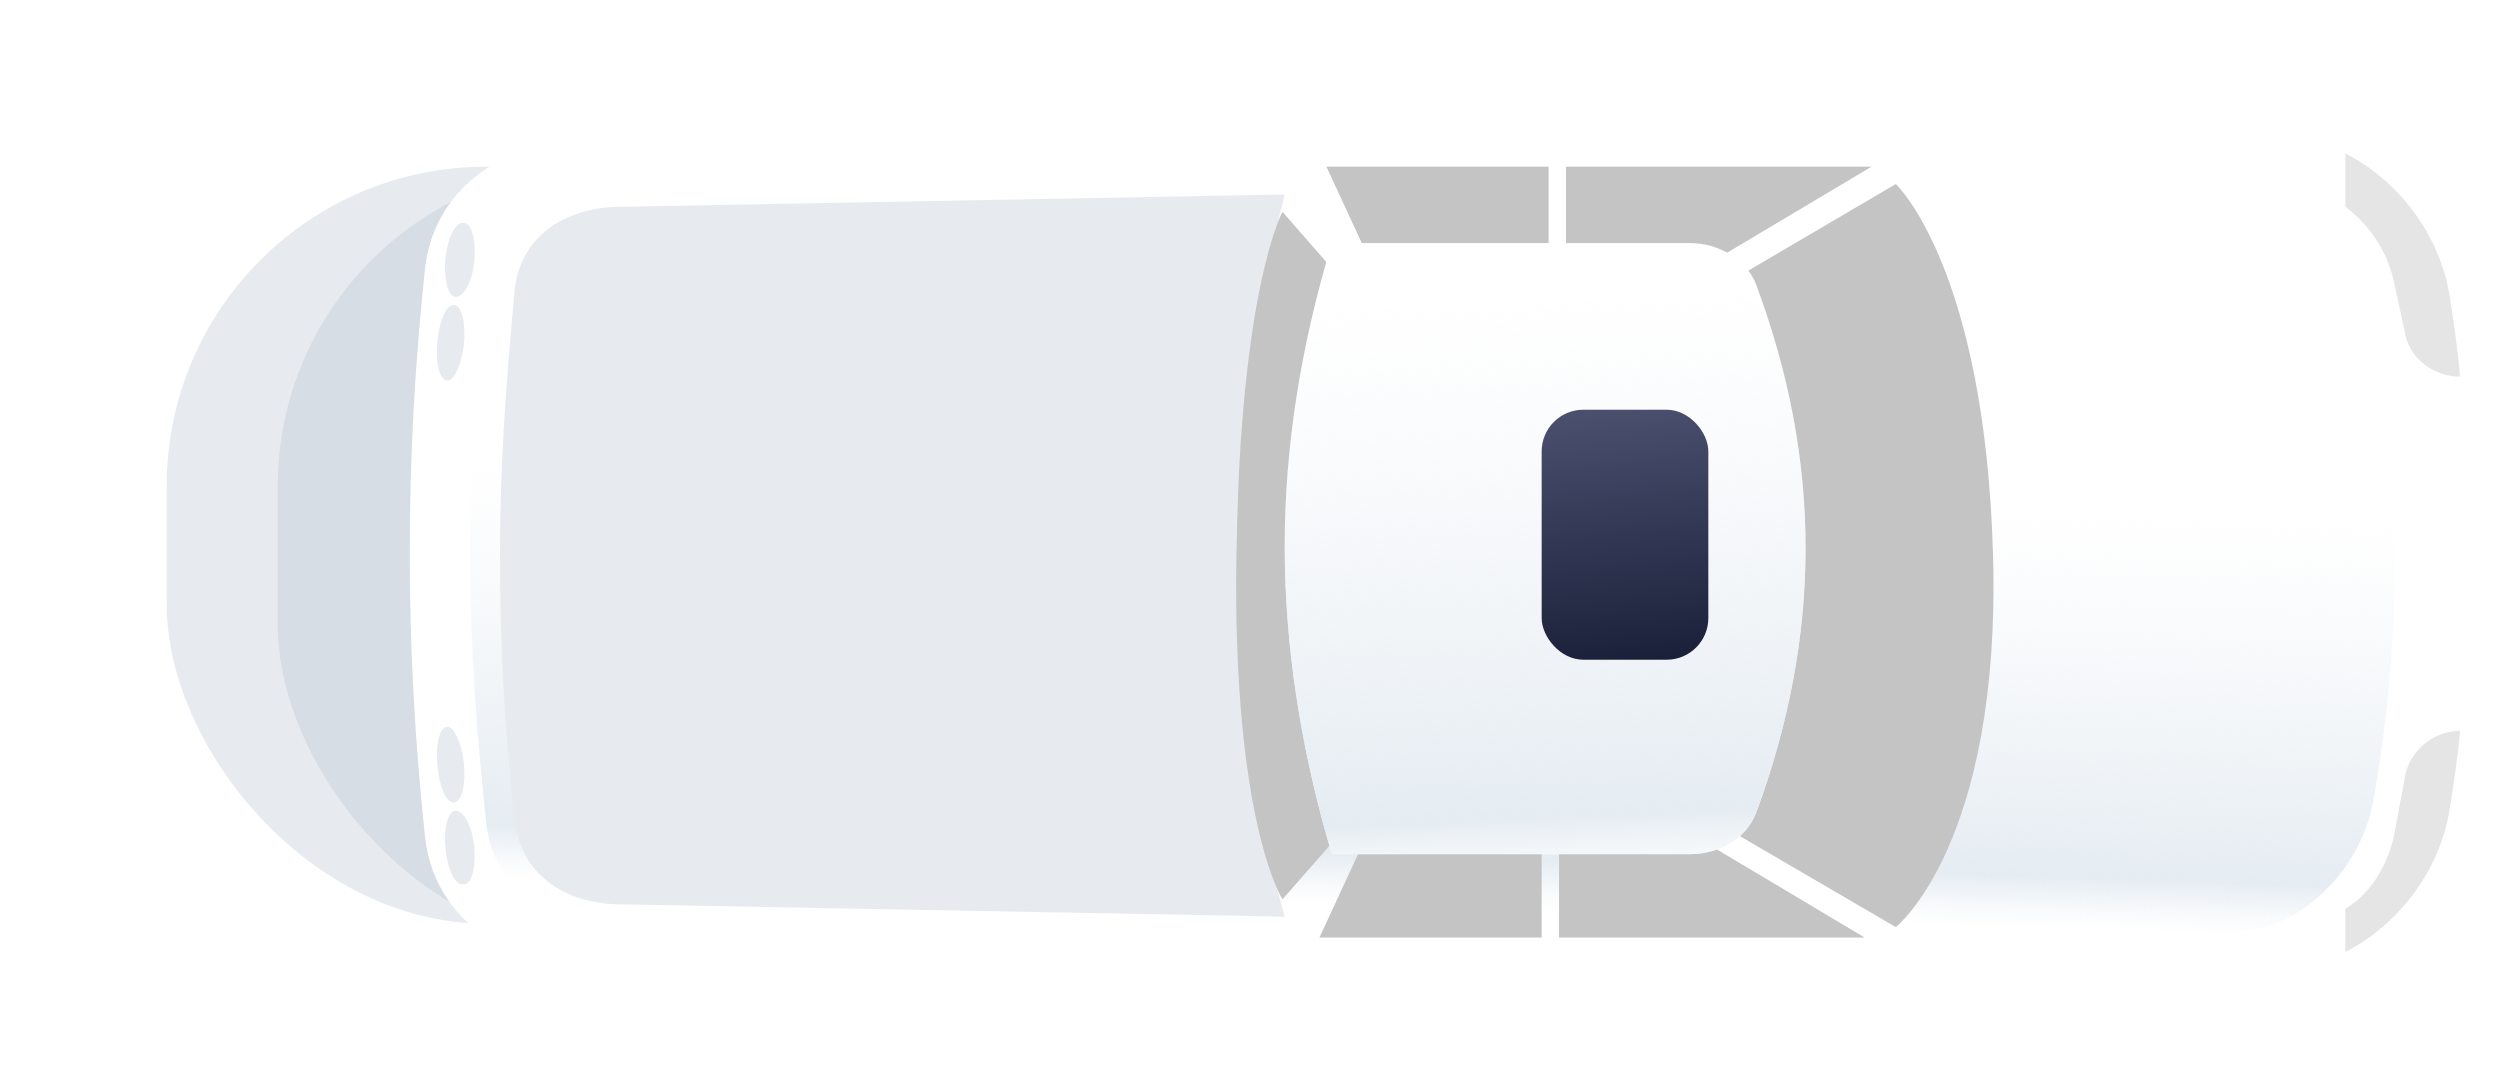 <svg width="360" height="157" viewBox="0 0 360 157" fill="none" xmlns="http://www.w3.org/2000/svg">
<g opacity="0.3" filter="url(#filter0_f_6549_13948)">
<rect x="24" y="24" width="312" height="109" rx="46" fill="#AFBCCA"/>
</g>
<g opacity="0.3" filter="url(#filter1_f_6549_13948)">
<rect x="40" y="24" width="95" height="112" rx="46" fill="#AFBCCA"/>
</g>
<g filter="url(#filter2_f_6549_13948)">
<rect x="65" y="28" width="93" height="105" rx="46" fill="#AFBCCA"/>
</g>
<path d="M61.211 120.563C58.263 93.146 58.263 66.025 61.211 38.608C62.39 27.995 71.529 20.036 85.68 20.036C132.258 15.908 231.901 18.267 329.775 20.036C339.504 20.036 350.706 29.764 352.77 42.735C356.897 67.793 356.602 92.262 352.77 116.436C350.706 129.407 339.504 138.841 329.775 138.841C231.901 140.904 132.258 143.263 85.68 138.841C71.234 139.135 62.39 131.176 61.211 120.563Z" fill="white"/>
<path d="M337.731 130.882L337.731 137.073C344.807 133.535 351.292 125.87 352.766 116.437C353.356 112.604 353.945 109.067 354.24 105.234C350.408 105.234 346.87 108.182 346.281 112.015L344.807 119.974C343.922 124.396 341.564 128.524 337.731 130.882Z" fill="#E5E5E5"/>
<path d="M344.807 40.969L346.281 47.749C346.87 51.582 350.408 54.235 354.24 54.235C353.945 50.403 353.356 46.57 352.766 42.738C351.292 33.304 344.807 25.639 337.731 22.102L337.731 29.766C341.564 32.714 343.922 36.547 344.807 40.969Z" fill="#E5E5E5"/>
<path d="M67.698 79.884C67.698 66.323 68.582 54.531 70.056 41.265C71.235 31.831 79.195 25.935 90.987 25.935L193.578 24.166L253.423 24.166C272.879 23.577 301.77 24.166 322.406 25.935C330.071 25.935 340.094 33.895 341.863 45.687C343.927 57.774 344.811 68.387 344.811 80.474C344.811 92.56 343.927 102.878 341.863 114.671C340.094 126.168 330.071 134.127 322.406 134.127C304.128 136.191 274.943 136.486 253.423 135.896L193.578 135.896L90.987 134.127C79.195 134.127 71.235 128.231 70.056 118.798C68.582 104.942 67.698 93.15 67.698 79.884Z" fill="white"/>
<path d="M67.698 79.884C67.698 66.323 68.582 54.531 70.056 41.265C71.235 31.831 79.195 25.935 90.987 25.935L193.578 24.166L253.423 24.166C272.879 23.577 301.77 24.166 322.406 25.935C330.071 25.935 340.094 33.895 341.863 45.687C343.927 57.774 344.811 68.387 344.811 80.474C344.811 92.56 343.927 102.878 341.863 114.671C340.094 126.168 330.071 134.127 322.406 134.127C304.128 136.191 274.943 136.486 253.423 135.896L193.578 135.896L90.987 134.127C79.195 134.127 71.235 128.231 70.056 118.798C68.582 104.942 67.698 93.15 67.698 79.884Z" fill="url(#paint0_linear_6549_13948)"/>
<path d="M185 28L89.631 29.768C80.816 29.768 74.939 34.481 74.137 41.552C72.801 55.694 72 67.184 72 79.853C72 92.521 72.534 104.011 74.137 118.153C74.939 125.518 80.816 130.232 89.631 130.232L185 132C175.383 98.119 175.917 63.649 185 28Z" fill="#E7EBF0"/>
<path d="M241.333 41.557C241.333 40.968 241.628 40.378 242.217 40.083L270.224 23.869C271.108 23.28 272.287 23.575 272.582 24.459C273.172 25.343 272.877 26.523 271.992 26.817L243.986 43.031C243.102 43.621 241.923 43.326 241.628 42.442C241.333 42.442 241.333 41.852 241.333 41.557Z" fill="white"/>
<path d="M241.333 117.914C241.333 117.619 241.333 117.324 241.628 117.029C242.217 116.145 243.102 115.85 243.986 116.44L271.992 132.948C272.877 133.538 273.172 134.423 272.582 135.307C271.992 136.191 271.108 136.486 270.224 135.896L242.217 119.388C241.628 119.093 241.333 118.503 241.333 117.914Z" fill="white"/>
<path d="M194.17 135.597L206.846 109.654L215.985 117.024L215.395 135.597L194.17 135.597Z" fill="white"/>
<path d="M194.17 23.281L206.846 49.224L215.985 41.854L215.395 23.281L194.17 23.281Z" fill="white"/>
<path d="M273 26.5L250 40L249 119.5L273 133.5C273 133.5 288.153 121.5 287 80C285.847 38.5 273 26.5 273 26.5Z" fill="#C4C4C4"/>
<path d="M184.673 30.5L195.588 42.991L196.062 116.547L184.673 129.5C184.673 129.5 177.483 118.397 178.03 80C178.577 41.603 184.673 30.5 184.673 30.5Z" fill="#C4C4C4"/>
<path d="M245 121L268.5 135H224.5V121H245Z" fill="#C4C4C4"/>
<path d="M196.484 121L190 135H222V121H196.484Z" fill="#C4C4C4"/>
<path d="M65.63 42.735C64.45 42.735 63.861 40.082 64.156 37.134C64.45 34.186 65.63 31.828 66.809 32.123C67.988 32.123 68.578 34.776 68.283 37.724C67.988 40.672 66.809 42.735 65.63 42.735Z" fill="#E7EBF0"/>
<path d="M64.451 54.826C63.272 54.826 62.682 52.172 62.977 49.224C63.272 46.276 64.156 43.918 65.335 43.918C66.514 43.918 67.104 46.571 66.809 49.519C66.514 52.467 65.335 54.826 64.451 54.826Z" fill="#E7EBF0"/>
<path d="M65.63 116.732C64.45 116.732 63.861 119.386 64.156 122.334C64.45 125.282 65.63 127.64 66.809 127.345C67.988 127.345 68.578 124.692 68.283 121.744C67.988 119.091 66.809 116.732 65.63 116.732Z" fill="#E7EBF0"/>
<path d="M64.451 104.646C63.272 104.646 62.682 107.3 62.977 110.248C63.272 113.196 64.156 115.554 65.335 115.554C66.514 115.554 67.104 112.901 66.809 109.953C66.514 107.005 65.335 104.646 64.451 104.646Z" fill="#E7EBF0"/>
<path d="M261.085 22.099L259.316 5L260.201 5C264.328 5 267.866 8.243 268.455 12.37L269.045 16.792C269.34 19.445 267.276 22.099 264.328 22.099L261.085 22.099Z" fill="white"/>
<path d="M261.085 137.662L259.316 154.761L260.201 154.761C264.328 154.761 267.866 151.518 268.455 147.391L269.045 142.969C269.34 140.315 267.276 137.662 264.328 137.662L261.085 137.662Z" fill="white"/>
<path d="M246 38L269.5 24H225.5V38H246Z" fill="#C4C4C4"/>
<path d="M197.484 38L191 24H223V38H197.484Z" fill="#C4C4C4"/>
<path d="M185 78.703C185 64.135 187.376 49.568 191.787 35L243.371 35C247.443 35 251.516 37.378 252.873 40.946C257.624 53.73 260 66.216 260 79C260 91.486 257.624 104.27 252.873 117.054C251.516 120.622 247.783 123 243.371 123L191.787 123C187.376 108.135 185 93.27 185 78.703Z" fill="white"/>
<path d="M185 78.703C185 64.135 187.376 49.568 191.787 35L243.371 35C247.443 35 251.516 37.378 252.873 40.946C257.624 53.73 260 66.216 260 79C260 91.486 257.624 104.27 252.873 117.054C251.516 120.622 247.783 123 243.371 123L191.787 123C187.376 108.135 185 93.27 185 78.703Z" fill="url(#paint1_linear_6549_13948)"/>
<rect x="222" y="59" width="24" height="36" rx="6" fill="url(#paint2_linear_6549_13948)"/>
<defs>
<filter id="filter0_f_6549_13948" x="0" y="0" width="360" height="157" filterUnits="userSpaceOnUse" color-interpolation-filters="sRGB">
<feFlood flood-opacity="0" result="BackgroundImageFix"/>
<feBlend mode="normal" in="SourceGraphic" in2="BackgroundImageFix" result="shape"/>
<feGaussianBlur stdDeviation="12" result="effect1_foregroundBlur_6549_13948"/>
</filter>
<filter id="filter1_f_6549_13948" x="21" y="5" width="133" height="150" filterUnits="userSpaceOnUse" color-interpolation-filters="sRGB">
<feFlood flood-opacity="0" result="BackgroundImageFix"/>
<feBlend mode="normal" in="SourceGraphic" in2="BackgroundImageFix" result="shape"/>
<feGaussianBlur stdDeviation="9.5" result="effect1_foregroundBlur_6549_13948"/>
</filter>
<filter id="filter2_f_6549_13948" x="46" y="9" width="131" height="143" filterUnits="userSpaceOnUse" color-interpolation-filters="sRGB">
<feFlood flood-opacity="0" result="BackgroundImageFix"/>
<feBlend mode="normal" in="SourceGraphic" in2="BackgroundImageFix" result="shape"/>
<feGaussianBlur stdDeviation="9.5" result="effect1_foregroundBlur_6549_13948"/>
</filter>
<linearGradient id="paint0_linear_6549_13948" x1="342.5" y1="145.001" x2="344.811" y2="74.932" gradientUnits="userSpaceOnUse">
<stop offset="0.139" stop-color="#EFF3F7" stop-opacity="0"/>
<stop offset="0.245" stop-color="#E5ECF2"/>
<stop offset="1" stop-color="#EFF3F7" stop-opacity="0"/>
</linearGradient>
<linearGradient id="paint1_linear_6549_13948" x1="260.11" y1="140.633" x2="256.132" y2="41.251" gradientUnits="userSpaceOnUse">
<stop offset="0.139" stop-color="#EFF3F7" stop-opacity="0"/>
<stop offset="0.245" stop-color="#E5ECF2"/>
<stop offset="1" stop-color="#EFF3F7" stop-opacity="0"/>
</linearGradient>
<linearGradient id="paint2_linear_6549_13948" x1="232.914" y1="95.45" x2="229.133" y2="59.409" gradientUnits="userSpaceOnUse">
<stop stop-color="#1B203A"/>
<stop offset="1" stop-color="#494F6D"/>
</linearGradient>
</defs>
</svg>
